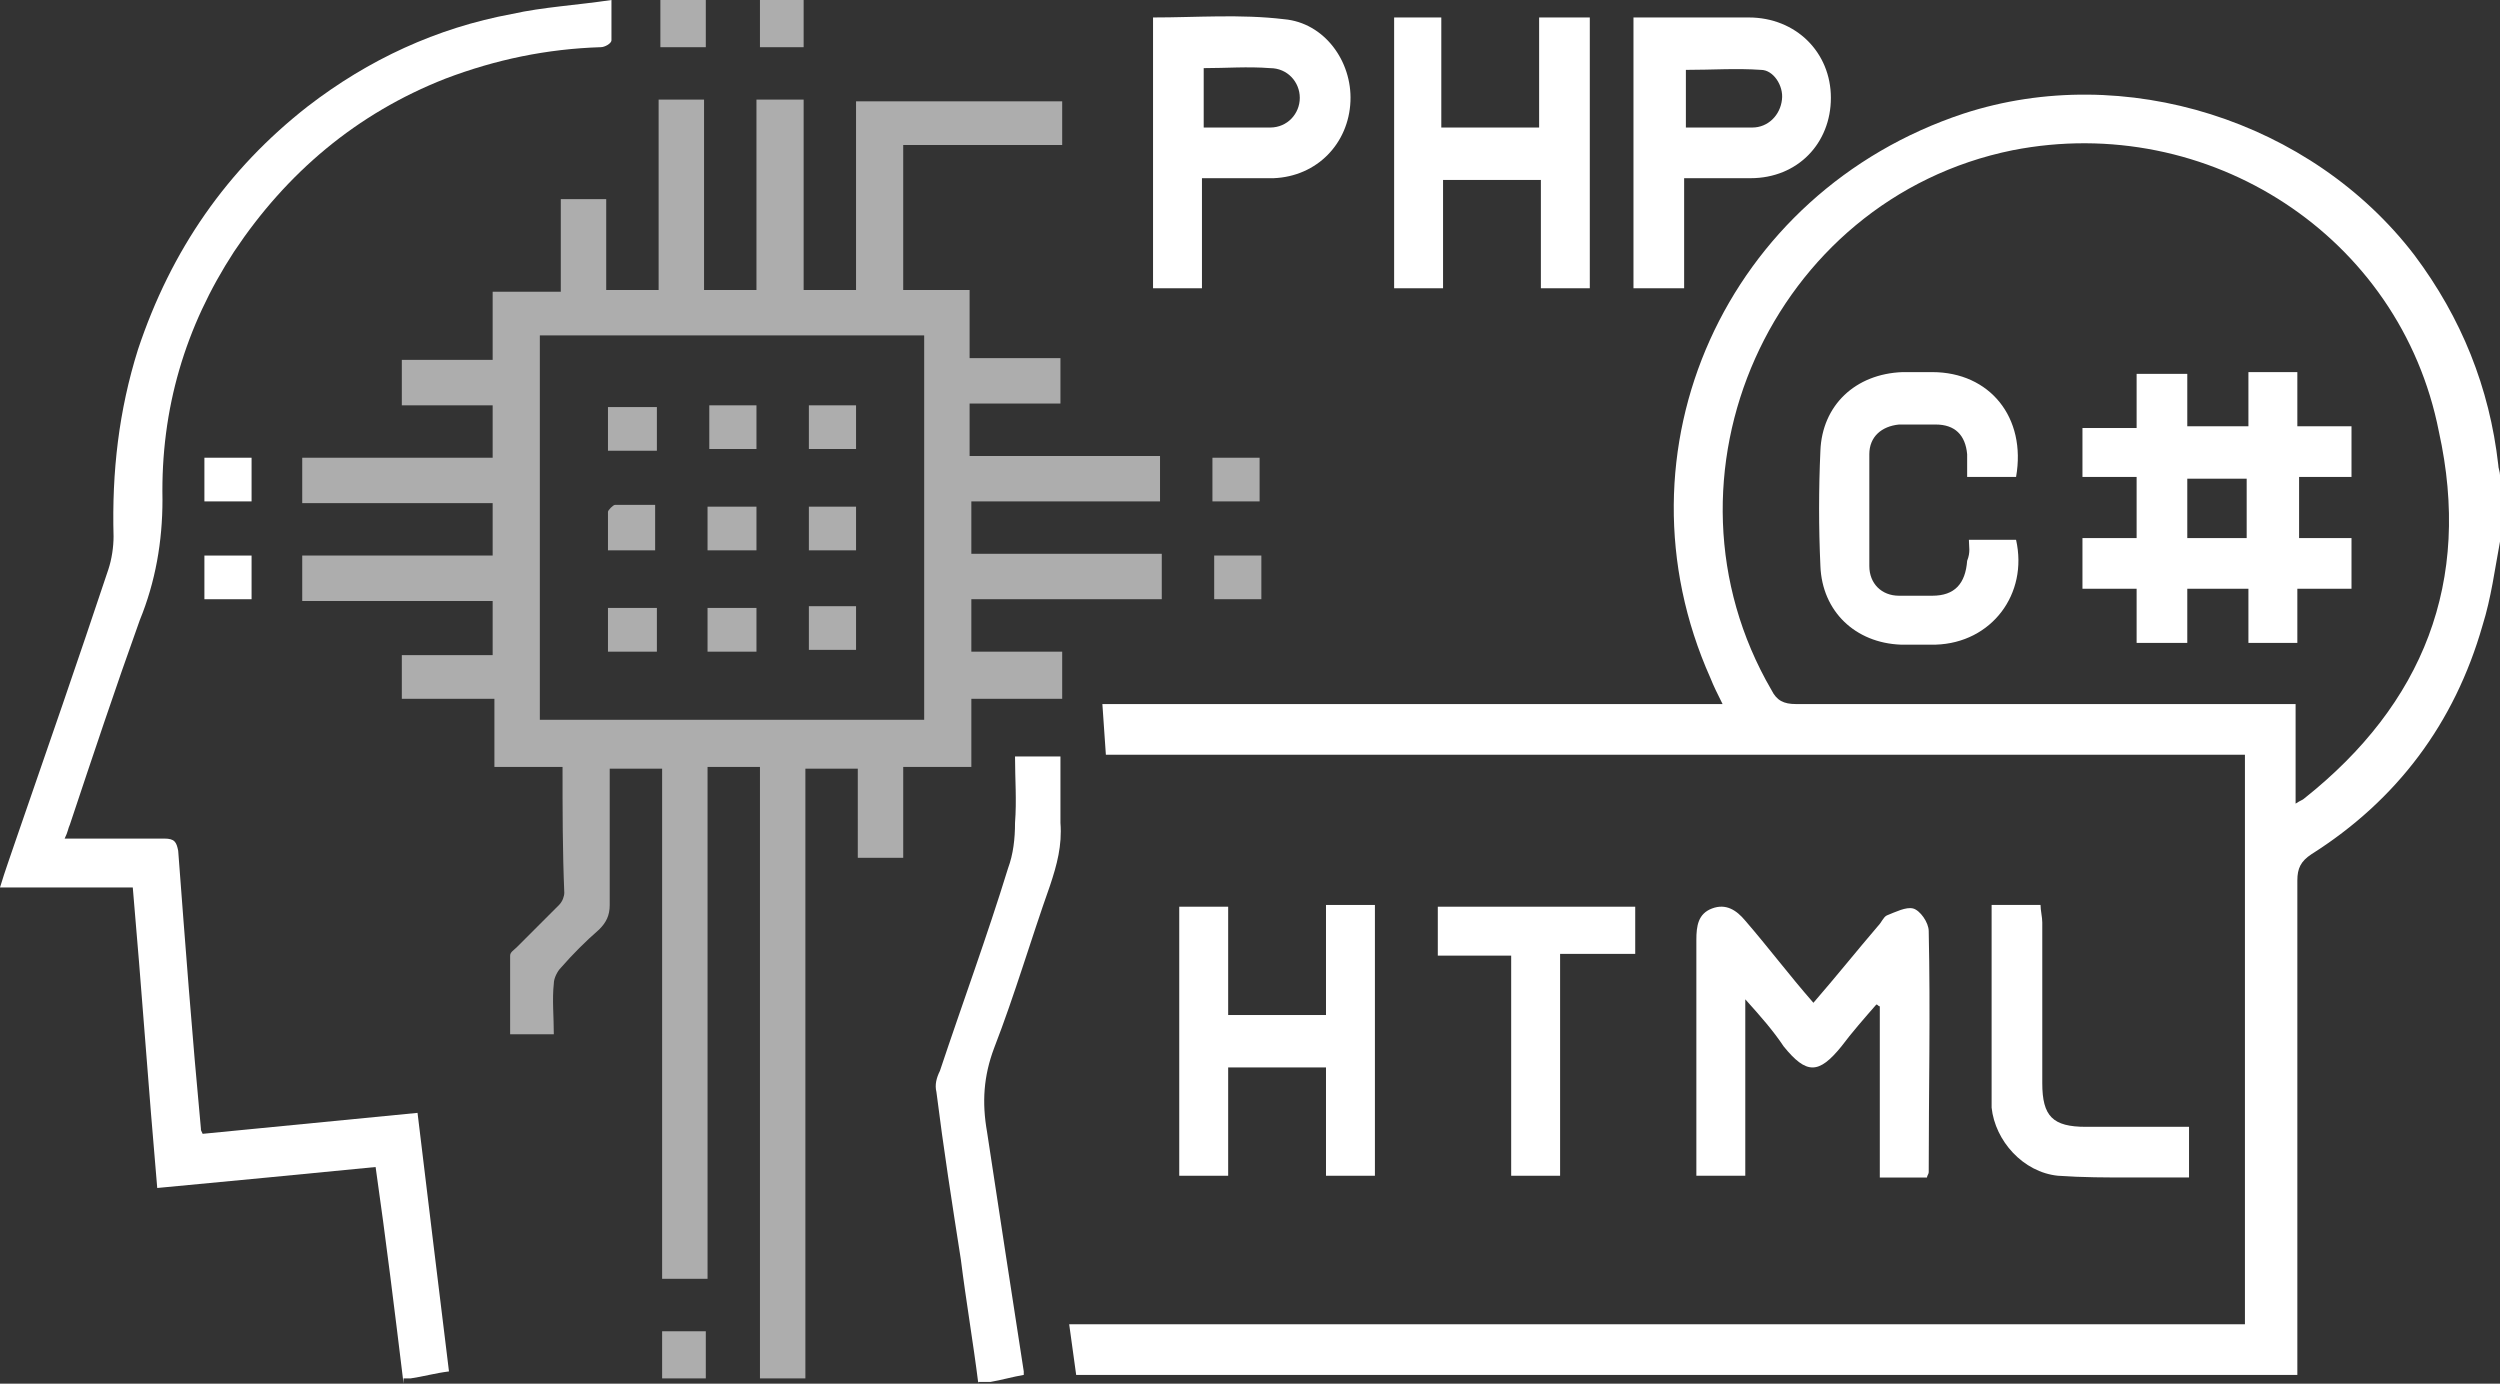 <?xml version="1.0" encoding="utf-8"?>
<!-- Generator: Adobe Illustrator 19.1.0, SVG Export Plug-In . SVG Version: 6.00 Build 0)  -->
<svg version="1.1" id="Layer_1" xmlns="http://www.w3.org/2000/svg" xmlns:xlink="http://www.w3.org/1999/xlink" x="0px" y="0px"
	 viewBox="0 0 143.1 79.2" style="enable-background:new 0 0 143.1 79.2;" xml:space="preserve">
<rect x="0" y="0" width="143.1" height="79.2" fill="#333333" stroke="none"/>
<style type="text/css">
	.st0{clip-path:url(#SVGID_2_);}
	.st1{clip-path:url(#SVGID_4_);fill:#FFFFFF;}
	.st2{opacity:0.6;clip-path:url(#SVGID_4_);}
	.st3{clip-path:url(#SVGID_6_);fill:#FFFFFF;}
	.st4{clip-path:url(#SVGID_8_);fill:#FFFFFF;}
	.st5{clip-path:url(#SVGID_10_);fill:#FFFFFF;}
	.st6{clip-path:url(#SVGID_12_);fill:#FFFFFF;}
	.st7{clip-path:url(#SVGID_14_);fill:#FFFFFF;}
	.st8{clip-path:url(#SVGID_16_);fill:#FFFFFF;}
	.st9{clip-path:url(#SVGID_18_);fill:#FFFFFF;}
	.st10{clip-path:url(#SVGID_20_);fill:#FFFFFF;}
	.st11{clip-path:url(#SVGID_22_);fill:#FFFFFF;}
	.st12{clip-path:url(#SVGID_24_);fill:#FFFFFF;}
	.st13{clip-path:url(#SVGID_26_);fill:#FFFFFF;}
	.st14{clip-path:url(#SVGID_28_);fill:#FFFFFF;}
	.st15{clip-path:url(#SVGID_30_);fill:#FFFFFF;}
	.st16{clip-path:url(#SVGID_32_);fill:#FFFFFF;}
	.st17{clip-path:url(#SVGID_34_);fill:#FFFFFF;}
</style>
<g>
	<defs>
		<rect id="SVGID_1_" width="143.1" height="79.2"/>
	</defs>
	<clipPath id="SVGID_2_">
		<use xlink:href="#SVGID_1_"  style="overflow:visible;"/>
	</clipPath>
	<g class="st0">
		<defs>
			<rect id="SVGID_3_" y="0" width="143.1" height="79.2"/>
		</defs>
		<clipPath id="SVGID_4_">
			<use xlink:href="#SVGID_3_"  style="overflow:visible;"/>
		</clipPath>
		<path class="st1" d="M23.1,79.2c-0.5-4.1-1-8.2-1.6-12.4C17.4,67.2,13.3,67.6,9,68c-0.5-5.7-0.9-11.5-1.4-17.2H0
			c0.3-1,0.6-1.8,0.9-2.7c1.8-5.2,3.6-10.4,5.3-15.5c0.2-0.6,0.3-1.3,0.3-1.9c-0.1-3.7,0.3-7.2,1.4-10.7C9.8,14.3,13,9.7,17.6,6.1
			c3.5-2.7,7.4-4.5,11.7-5.3C31.1,0.4,33,0.3,35,0c0,0.9,0,1.6,0,2.3c0,0.2-0.4,0.4-0.6,0.4c-3.1,0.1-6,0.7-8.9,1.8
			c-5.1,2-9.1,5.4-12.1,9.9c-2.8,4.3-4.2,9-4.1,14.2c0,2.4-0.4,4.7-1.3,6.9c-1.4,3.9-2.7,7.8-4,11.7c-0.1,0.2-0.1,0.4-0.3,0.8
			c1.1,0,2.1,0,3,0c0.9,0,1.8,0,2.7,0c0.6,0,0.7,0.2,0.8,0.7c0.4,5.3,0.8,10.6,1.3,15.9c0,0.1,0,0.1,0.1,0.3
			c4.1-0.4,8.2-0.8,12.3-1.2c0.6,5,1.2,9.9,1.8,14.8c-0.8,0.1-1.5,0.3-2.2,0.4H23.1z"/>
		<path class="st1" d="M56,79.2c-0.3-2.4-0.7-4.7-1-7.1c-0.5-3.2-1-6.4-1.4-9.6c-0.1-0.4,0-0.8,0.2-1.2c1.3-3.9,2.7-7.7,3.9-11.6
			c0.3-0.8,0.4-1.7,0.4-2.6c0.1-1.3,0-2.5,0-3.8h2.6c0,1.3,0,2.6,0,3.8c0.1,1.3-0.2,2.4-0.6,3.6c-1.1,3.1-2,6.2-3.2,9.3
			c-0.6,1.6-0.7,3.1-0.4,4.8c0.7,4.6,1.4,9.2,2.1,13.7c0,0.1,0,0.2,0,0.2c-0.6,0.1-1.3,0.3-1.9,0.4H56z"/>
		<g class="st2">
			<g>
				<defs>
					<rect id="SVGID_5_" x="37.8" width="2.6" height="2.7"/>
				</defs>
				<clipPath id="SVGID_6_">
					<use xlink:href="#SVGID_5_"  style="overflow:visible;"/>
				</clipPath>
				<rect x="37.8" y="0" class="st3" width="2.6" height="2.7"/>
			</g>
		</g>
		<g class="st2">
			<g>
				<defs>
					<rect id="SVGID_7_" x="43.5" width="2.5" height="2.7"/>
				</defs>
				<clipPath id="SVGID_8_">
					<use xlink:href="#SVGID_7_"  style="overflow:visible;"/>
				</clipPath>
				<rect x="43.5" y="0" class="st4" width="2.5" height="2.7"/>
			</g>
		</g>
		<g class="st2">
			<g>
				<defs>
					<rect id="SVGID_9_" x="17.3" y="5.7" width="49.2" height="73.3"/>
				</defs>
				<clipPath id="SVGID_10_">
					<use xlink:href="#SVGID_9_"  style="overflow:visible;"/>
				</clipPath>
				<path class="st5" d="M32.2,43.9h-3.9V40H23v-2.5h5.2v-3.1H17.3v-2.6h10.9v-3H17.3v-2.6h10.9v-3H23v-2.6h5.2v-3.9h3.9v-5.3h2.6
					v5.2h3V5.7h2.6v10.9h3V5.7H46v10.9h3V5.8h11.8v2.5h-9.1v8.3h3.8v3.9h5.2v2.6h-5.2v3h10.9v2.6H55.6v3h10.9v2.6H55.6v3h5.2V40
					h-5.2v3.9h-3.9v5.2h-2.6V44h-3v34.9h-2.6v-35h-3v29.3h-2.6V44h-3v2.9c0,1.6,0,3.2,0,4.9c0,0.6-0.2,1-0.6,1.4
					c-0.8,0.7-1.5,1.4-2.2,2.2c-0.2,0.2-0.4,0.6-0.4,0.9c-0.1,0.9,0,1.9,0,2.9h-2.5c0-1.5,0-3,0-4.5c0-0.2,0.2-0.3,0.4-0.5
					c0.8-0.8,1.6-1.6,2.4-2.4c0.2-0.2,0.3-0.5,0.3-0.7C32.2,48.7,32.2,46.4,32.2,43.9 M30.9,41.2h22v-22h-22V41.2z"/>
			</g>
		</g>
		<g class="st2">
			<g>
				<defs>
					<rect id="SVGID_11_" x="69.4" y="26.2" width="2.7" height="2.5"/>
				</defs>
				<clipPath id="SVGID_12_">
					<use xlink:href="#SVGID_11_"  style="overflow:visible;"/>
				</clipPath>
				<rect x="69.4" y="26.2" class="st6" width="2.7" height="2.5"/>
			</g>
		</g>
		<g class="st2">
			<g>
				<defs>
					<rect id="SVGID_13_" x="69.5" y="31.8" width="2.7" height="2.5"/>
				</defs>
				<clipPath id="SVGID_14_">
					<use xlink:href="#SVGID_13_"  style="overflow:visible;"/>
				</clipPath>
				<rect x="69.5" y="31.8" class="st7" width="2.7" height="2.5"/>
			</g>
		</g>
		<rect x="11.7" y="26.2" class="st1" width="2.7" height="2.5"/>
		<g class="st2">
			<g>
				<defs>
					<rect id="SVGID_15_" x="37.9" y="76.2" width="2.5" height="2.7"/>
				</defs>
				<clipPath id="SVGID_16_">
					<use xlink:href="#SVGID_15_"  style="overflow:visible;"/>
				</clipPath>
				<rect x="37.9" y="76.2" class="st8" width="2.5" height="2.7"/>
			</g>
		</g>
		<rect x="11.7" y="31.8" class="st1" width="2.7" height="2.5"/>
		<g class="st2">
			<g>
				<defs>
					<rect id="SVGID_17_" x="34.8" y="23.3" width="2.8" height="2.5"/>
				</defs>
				<clipPath id="SVGID_18_">
					<use xlink:href="#SVGID_17_"  style="overflow:visible;"/>
				</clipPath>
				<rect x="34.8" y="23.3" class="st9" width="2.8" height="2.5"/>
			</g>
		</g>
		<g class="st2">
			<g>
				<defs>
					<rect id="SVGID_19_" x="40.5" y="34.8" width="2.8" height="2.5"/>
				</defs>
				<clipPath id="SVGID_20_">
					<use xlink:href="#SVGID_19_"  style="overflow:visible;"/>
				</clipPath>
				<rect x="40.5" y="34.8" class="st10" width="2.8" height="2.5"/>
			</g>
		</g>
		<g class="st2">
			<g>
				<defs>
					<rect id="SVGID_21_" x="40.5" y="29" width="2.8" height="2.5"/>
				</defs>
				<clipPath id="SVGID_22_">
					<use xlink:href="#SVGID_21_"  style="overflow:visible;"/>
				</clipPath>
				<rect x="40.5" y="29" class="st11" width="2.8" height="2.5"/>
			</g>
		</g>
		<g class="st2">
			<g>
				<defs>
					<rect id="SVGID_23_" x="34.7" y="28.9" width="2.8" height="2.6"/>
				</defs>
				<clipPath id="SVGID_24_">
					<use xlink:href="#SVGID_23_"  style="overflow:visible;"/>
				</clipPath>
				<path class="st12" d="M37.6,31.5h-2.8c0-0.7,0-1.4,0-2.2c0-0.1,0.3-0.4,0.4-0.4c0.8,0,1.6,0,2.4,0V31.5z"/>
			</g>
		</g>
		<g class="st2">
			<g>
				<defs>
					<rect id="SVGID_25_" x="34.8" y="34.8" width="2.8" height="2.5"/>
				</defs>
				<clipPath id="SVGID_26_">
					<use xlink:href="#SVGID_25_"  style="overflow:visible;"/>
				</clipPath>
				<rect x="34.8" y="34.8" class="st13" width="2.8" height="2.5"/>
			</g>
		</g>
		<g class="st2">
			<g>
				<defs>
					<rect id="SVGID_27_" x="40.6" y="23.2" width="2.8" height="2.5"/>
				</defs>
				<clipPath id="SVGID_28_">
					<use xlink:href="#SVGID_27_"  style="overflow:visible;"/>
				</clipPath>
				<rect x="40.5" y="23.2" class="st14" width="2.8" height="2.5"/>
			</g>
		</g>
		<g class="st2">
			<g>
				<defs>
					<rect id="SVGID_29_" x="46.3" y="29" width="2.7" height="2.5"/>
				</defs>
				<clipPath id="SVGID_30_">
					<use xlink:href="#SVGID_29_"  style="overflow:visible;"/>
				</clipPath>
				<rect x="46.3" y="29" class="st15" width="2.7" height="2.5"/>
			</g>
		</g>
		<g class="st2">
			<g>
				<defs>
					<rect id="SVGID_31_" x="46.3" y="23.2" width="2.7" height="2.5"/>
				</defs>
				<clipPath id="SVGID_32_">
					<use xlink:href="#SVGID_31_"  style="overflow:visible;"/>
				</clipPath>
				<rect x="46.3" y="23.2" class="st16" width="2.7" height="2.5"/>
			</g>
		</g>
		<g class="st2">
			<g>
				<defs>
					<rect id="SVGID_33_" x="46.3" y="34.7" width="2.7" height="2.5"/>
				</defs>
				<clipPath id="SVGID_34_">
					<use xlink:href="#SVGID_33_"  style="overflow:visible;"/>
				</clipPath>
				<rect x="46.3" y="34.7" class="st17" width="2.7" height="2.5"/>
			</g>
		</g>
		<polygon class="st1" points="82.6,10.3 82.6,13.4 82.6,16.5 79.8,16.5 79.8,1 82.5,1 82.5,7.3 88.1,7.3 88.1,1 91,1 91,16.5 
			88.2,16.5 88.2,10.3 		"/>
		<path class="st1" d="M68.8,10.2v6.3H66V1c2.5,0,5-0.2,7.5,0.1c2.3,0.2,3.9,2.4,3.8,4.7c-0.1,2.4-1.9,4.3-4.4,4.4
			C71.5,10.2,70.2,10.2,68.8,10.2 M68.9,3.9v3.4c1.3,0,2.6,0,3.8,0c1,0,1.7-0.8,1.7-1.7c0-0.9-0.7-1.7-1.7-1.7
			C71.4,3.8,70.2,3.9,68.9,3.9"/>
		<path class="st1" d="M93.5,16.5V1C93.7,1,94,1,94.2,1c2,0,3.9,0,5.9,0c2.7,0,4.7,2,4.7,4.6c0,2.6-1.9,4.6-4.6,4.6
			c-1.2,0-2.5,0-3.8,0v6.3H93.5z M96.4,7.3c1.4,0,2.6,0,3.9,0c0.9,0,1.6-0.7,1.7-1.6c0.1-0.8-0.5-1.7-1.2-1.7c-1.4-0.1-2.8,0-4.3,0
			V7.3z"/>
		<path class="st1" d="M99.9,57.2v10.1h-2.8c0-0.3,0-0.6,0-0.8c0-4.2,0-8.5,0-12.7c0-0.8,0.1-1.5,0.9-1.8c0.8-0.3,1.4,0.1,1.9,0.7
			c1.3,1.5,2.5,3.1,3.9,4.7c1.3-1.5,2.5-3,3.7-4.4c0.2-0.2,0.3-0.5,0.5-0.6c0.5-0.2,1.1-0.5,1.5-0.4c0.4,0.1,0.9,0.8,0.9,1.3
			c0.1,4.6,0,9.2,0,13.8c0,0.1-0.1,0.2-0.1,0.3h-2.7v-9.8c-0.1,0-0.1-0.1-0.2-0.1c-0.7,0.8-1.4,1.6-2,2.4c-1.3,1.6-2,1.6-3.3,0
			C101.5,59,100.8,58.2,99.9,57.2"/>
		<polygon class="st1" points="78.7,67.3 75.9,67.3 75.9,61.1 70.3,61.1 70.3,67.3 67.5,67.3 67.5,51.9 70.3,51.9 70.3,58.1 
			75.9,58.1 75.9,51.8 78.7,51.8 		"/>
		<polygon class="st1" points="89.3,67.3 86.5,67.3 86.5,54.7 82.3,54.7 82.3,51.9 93.6,51.9 93.6,54.6 89.3,54.6 		"/>
		<path class="st1" d="M114,51.8h2.8c0,0.3,0.1,0.7,0.1,1c0,3.1,0,6.1,0,9.2c0,1.9,0.6,2.5,2.5,2.5c2,0,3.9,0,5.9,0v2.9
			c-1.1,0-2.2,0-3.3,0c-1.4,0-2.8,0-4.2-0.1c-2-0.2-3.6-2-3.8-3.9c0-0.4,0-0.7,0-1.1C114,58.8,114,55.4,114,51.8"/>
		<path class="st1" d="M128.6,21.3h2.9v3.1h3.1v2.9h-3v3.5h3v2.9h-3.1v3.1h-2.8v-3.1h-3.5v3.1h-2.9v-3.1h-3.1v-2.9h3.1v-3.5h-3.1
			v-2.8h3.1v-3.1h2.9v3h3.5V21.3z M125.2,30.8h3.4v-3.4h-3.4V30.8z"/>
		<path class="st1" d="M112.7,30.9h2.7c0.7,3.1-1.4,5.9-4.6,6c-0.7,0-1.3,0-2,0c-2.6-0.1-4.5-1.9-4.6-4.5c-0.1-2.2-0.1-4.4,0-6.6
			c0.1-2.6,2-4.4,4.7-4.5c0.6,0,1.1,0,1.7,0c3.3,0,5.4,2.6,4.8,6h-2.8c0-0.5,0-0.9,0-1.3c-0.1-1.1-0.7-1.7-1.8-1.7
			c-0.7,0-1.4,0-2.1,0c-1,0.1-1.7,0.7-1.7,1.7c0,2.1,0,4.3,0,6.4c0,1,0.7,1.7,1.7,1.7c0.6,0,1.3,0,1.9,0c1.3,0,1.9-0.7,2-2
			C112.8,31.6,112.7,31.3,112.7,30.9"/>
		<path class="st1" d="M143,26.6c-0.5-4.4-2.1-8.4-4.8-12c-5.9-7.7-16.6-11.1-25.8-8.1C98.8,11,92.1,25.8,97.9,38.8
			c0.2,0.5,0.4,0.9,0.7,1.5H63.1l0.2,2.9h65.2v32.6H61.2l0.4,2.9h69.9v-1.1c0-9.1,0-18.1,0-27.2c0-0.7,0.2-1.1,0.8-1.5
			c4.9-3.1,8.2-7.5,9.8-13.1c0.5-1.6,0.7-3.2,1-4.8v-3.8C143.1,27,143,26.8,143,26.6 M131.9,45.7c-0.1,0.1-0.2,0.1-0.5,0.3v-5.7
			c-0.5,0-0.9,0-1.3,0c-9.1,0-18.2,0-27.3,0c-0.7,0-1.1-0.2-1.4-0.8c-7.1-12.2,0-28.1,13.8-30.9c11.2-2.2,22.2,4.9,24.4,16.1
			C141.5,33.3,138.7,40.3,131.9,45.7"/>
	</g>
</g>
</svg>
